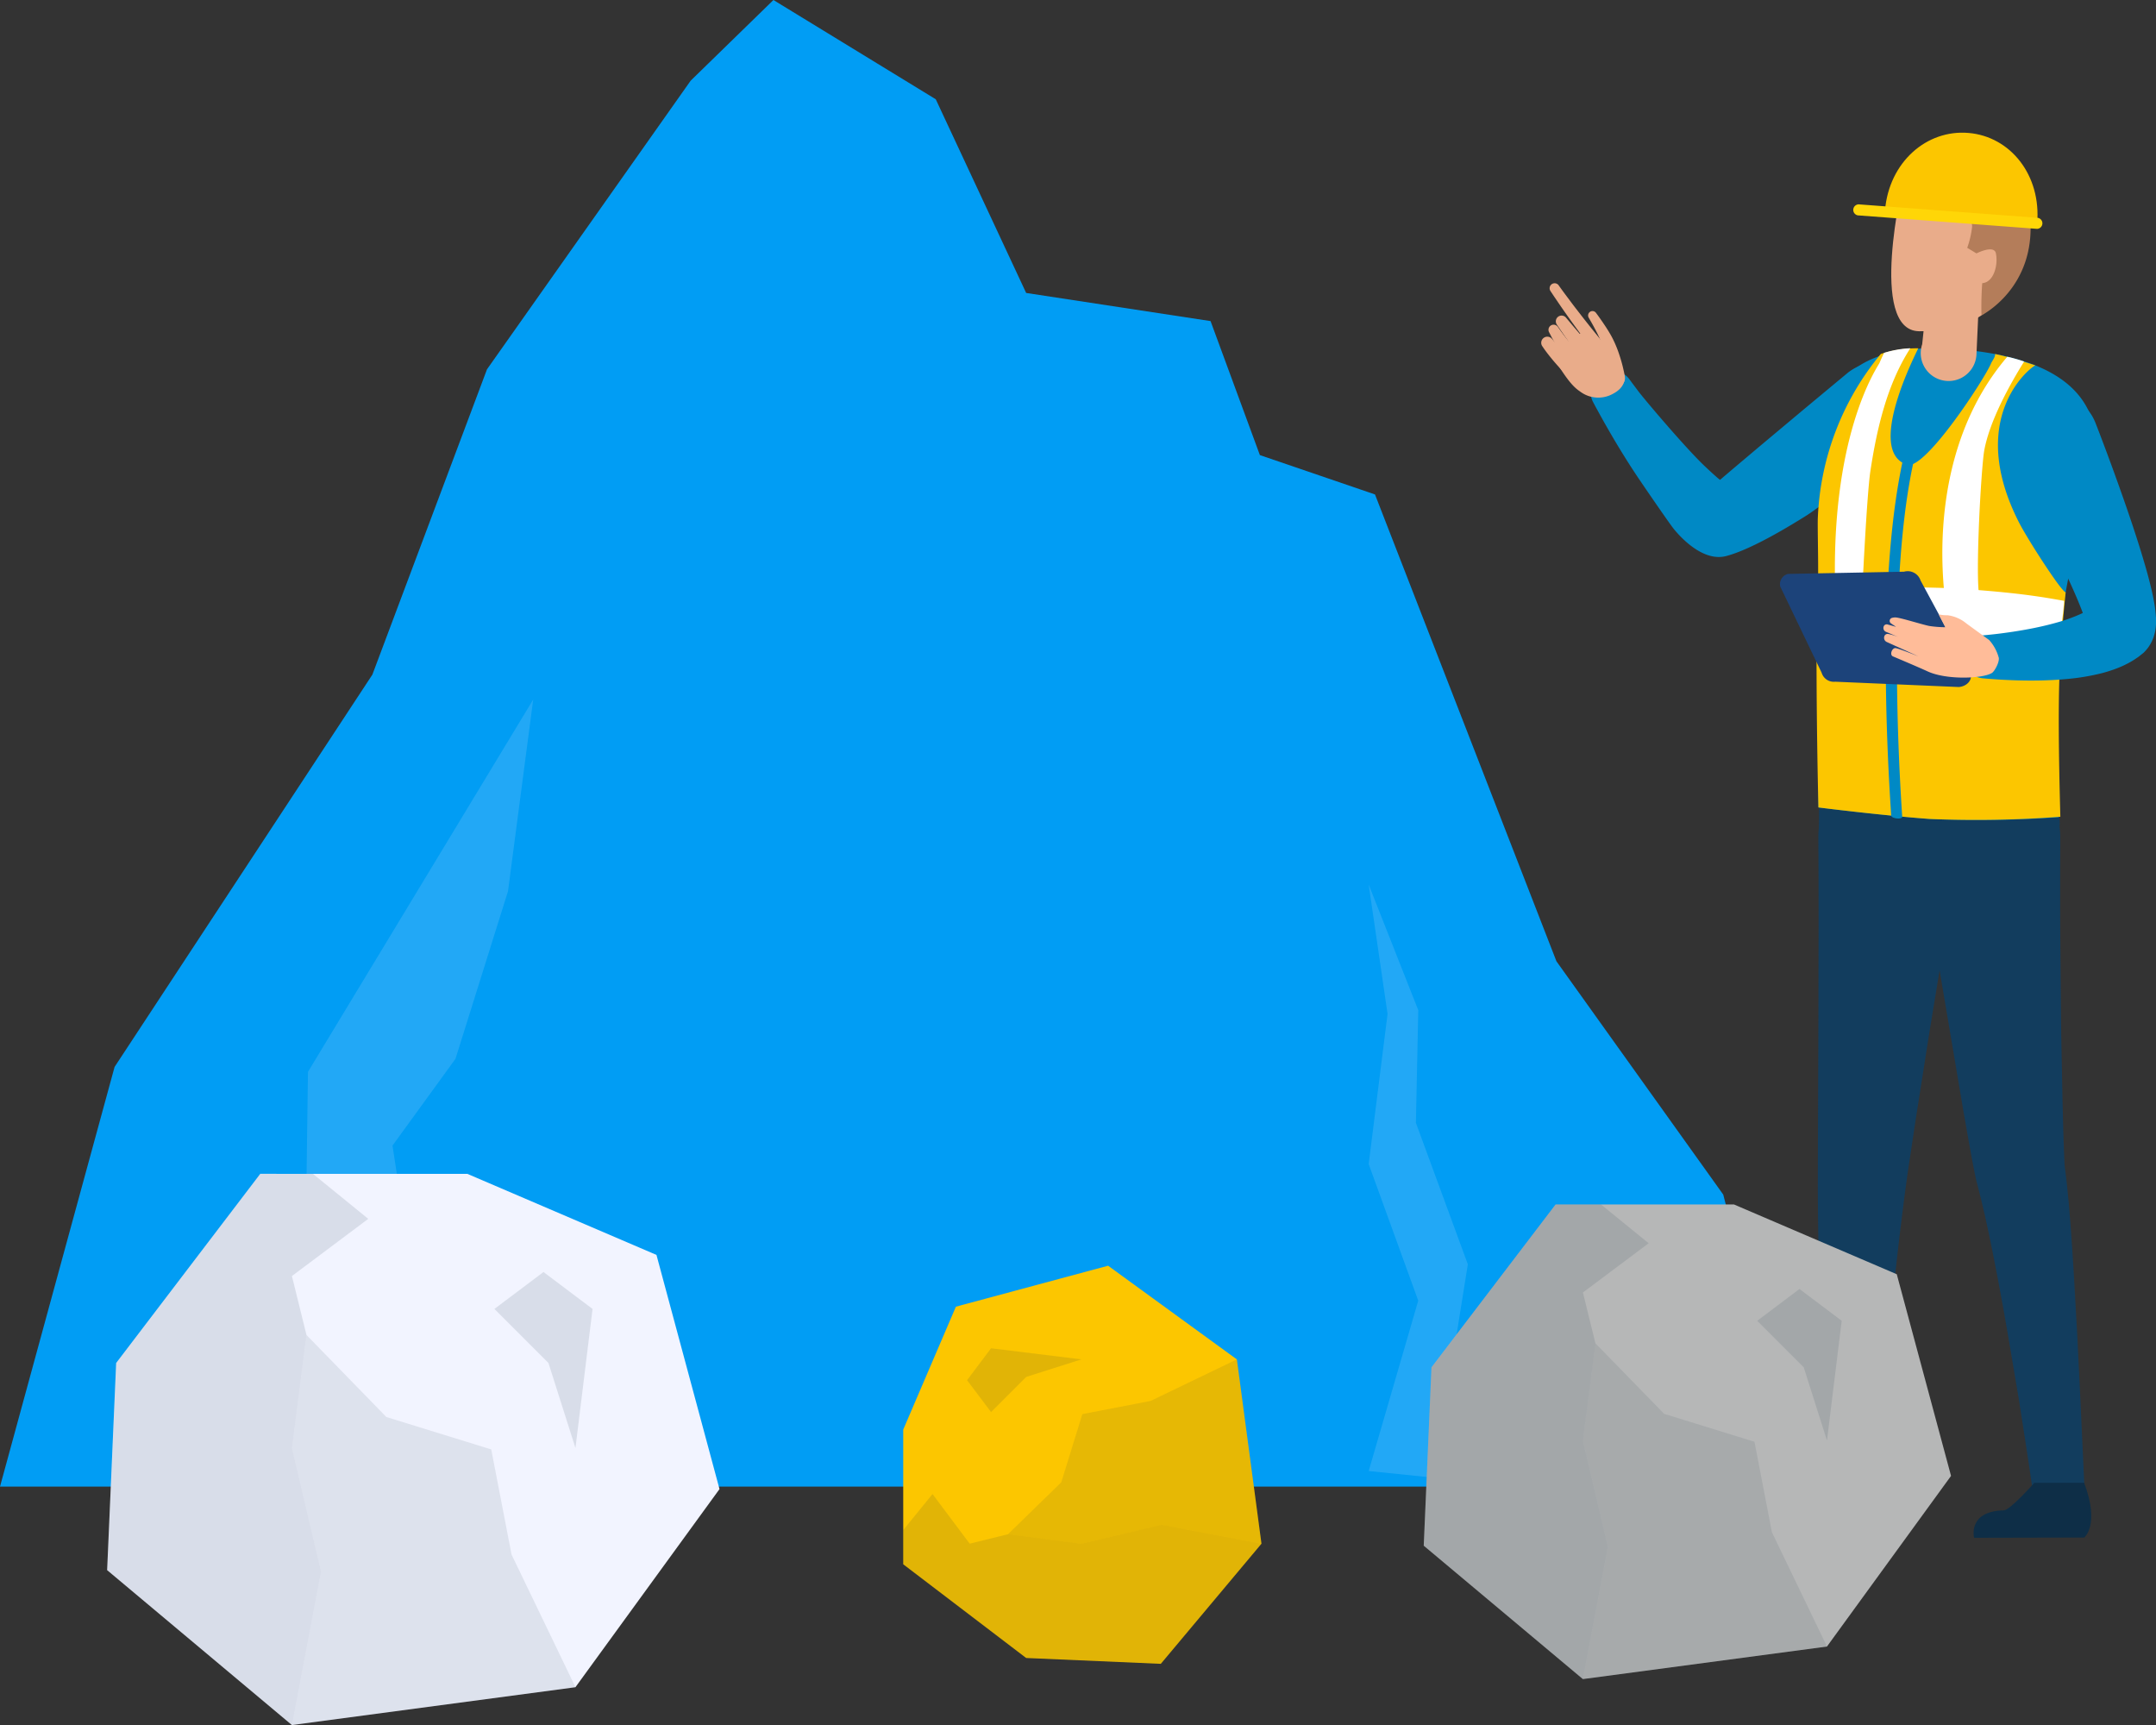 <svg xmlns="http://www.w3.org/2000/svg" xmlns:xlink="http://www.w3.org/1999/xlink" width="310.682" height="248.552" viewBox="0 0 310.682 248.552">
  <rect x="0" y="0" width="310.682" height="248.552" fill="#333333" stroke="none"/>
  <defs>
    <clipPath id="clip-path">
      <rect id="Rectángulo_83" data-name="Rectángulo 83" width="33.398" height="123.486" fill="none"/>
    </clipPath>
    <clipPath id="clip-path-2">
      <rect id="Rectángulo_84" data-name="Rectángulo 84" width="14.284" height="85.572" fill="none"/>
    </clipPath>
    <clipPath id="clip-path-3">
      <rect id="Rectángulo_85" data-name="Rectángulo 85" width="40.852" height="56.195" fill="none"/>
    </clipPath>
    <clipPath id="clip-path-4">
      <rect id="Rectángulo_86" data-name="Rectángulo 86" width="37.634" height="79.419" fill="none"/>
    </clipPath>
    <clipPath id="clip-path-5">
      <rect id="Rectángulo_87" data-name="Rectángulo 87" width="14.145" height="25.361" fill="none"/>
    </clipPath>
    <clipPath id="clip-path-6">
      <rect id="Rectángulo_88" data-name="Rectángulo 88" width="35.178" height="48.39" fill="none"/>
    </clipPath>
    <clipPath id="clip-path-7">
      <rect id="Rectángulo_89" data-name="Rectángulo 89" width="32.405" height="68.388" fill="none"/>
    </clipPath>
    <clipPath id="clip-path-8">
      <rect id="Rectángulo_90" data-name="Rectángulo 90" width="12.18" height="21.838" fill="none"/>
    </clipPath>
    <clipPath id="clip-path-9">
      <rect id="Rectángulo_91" data-name="Rectángulo 91" width="36.526" height="26.555" fill="none"/>
    </clipPath>
    <clipPath id="clip-path-10">
      <rect id="Rectángulo_92" data-name="Rectángulo 92" width="51.622" height="24.463" fill="none"/>
    </clipPath>
    <clipPath id="clip-path-11">
      <rect id="Rectángulo_93" data-name="Rectángulo 93" width="16.486" height="9.193" fill="none"/>
    </clipPath>
  </defs>
  <g id="Grupo_274" data-name="Grupo 274" transform="translate(-515.167 -3297.159)">
    <path id="Trazado_354" data-name="Trazado 354" d="M257.337,255.149s-.251,1.43-.688,3.929c-.214,1.251-.474,2.771-.772,4.514s-.638,3.708-.986,5.857-.732,4.472-1.136,6.931-.834,5.052-1.253,7.737-.856,5.456-1.3,8.273-.86,5.674-1.293,8.535l-.159,1.07-.042.269,0,.033c0,.04,0-.02,0,0l-.009.066-.018.134-.073.538c-.095.715-.192,1.427-.287,2.14-.088.7-.179,1.394-.267,2.089s-.174,1.41-.26,2.111c-.346,2.811-.653,5.595-.953,8.286q-.218,2.022-.432,3.969-.2,1.949-.39,3.805c-.249,2.475-.485,4.816-.7,6.976q-.159,1.621-.307,3.1c-.09.986-.177,1.922-.258,2.8-.161,1.756-.3,3.287-.417,4.549s-.2,2.252-.256,2.927-.088,1.035-.088,1.035v0a3.768,3.768,0,0,1-7.523-.269s-.018-1.452-.051-3.991c-.02-1.269-.044-2.811-.071-4.578-.011-.885-.027-1.824-.04-2.817s-.038-2.034-.06-3.124c-.075-4.357-.161-9.44-.256-14.887-.04-2.731-.082-5.555-.124-8.425-.009-.721-.015-1.445-.024-2.171l-.013-2.217.007-4.4c.022-5.818.046-11.637.066-17.093s.024-10.536.033-14.9c.011-2.18,0-4.178,0-5.95s-.007-3.318-.009-4.589c-.013-2.546-.022-4-.022-4a10.3,10.3,0,1,1,20.453,1.668Z" transform="translate(540.286 3164.37)" fill="#123d5e"/>
    <path id="Trazado_361" data-name="Trazado 361" d="M263.887,253.414s0,1.454-.015,4c0,1.273,0,2.819,0,4.593s0,3.777.022,5.959.037,4.544.06,7.044.04,5.136.093,7.858.11,5.524.165,8.379c.035,1.416.073,2.846.108,4.28q.036,1.066.068,2.131c.029.684.055,1.37.082,2.054l.022.45.011.216,0,.095,0,.046,0,.024c.04.21.013.077.024.132l0,.035.033.269.066.543c.086.732.177,1.414.254,2.219.077.779.154,1.553.232,2.327.06.737.121,1.471.179,2.2s.115,1.458.163,2.177.1,1.436.152,2.149c.09,1.416.179,2.817.265,4.194.154,2.744.3,5.4.443,7.911.124,2.508.243,4.882.351,7.07.406,8.752.675,14.587.675,14.587a3.768,3.768,0,0,1-7.492.726l0-.031s-.051-.357-.148-1.028-.236-1.659-.428-2.912-.426-2.78-.695-4.527q-.205-1.31-.432-2.782t-.505-3.082c-.362-2.142-.752-4.465-1.167-6.92-.214-1.224-.432-2.484-.657-3.77s-.477-2.592-.719-3.925-.512-2.672-.774-4.037q-.205-1.016-.413-2.045c-.137-.686-.278-1.372-.428-2.054s-.3-1.368-.443-2.056c-.154-.646-.307-1.3-.461-1.95-.139-.624-.34-1.363-.516-2.058l-.135-.529-.068-.265-.009-.033c.007.033-.024-.119.011.066l-.026-.11-.049-.221-.1-.441-.068-.324-.128-.629c-.157-.788-.3-1.533-.435-2.272s-.265-1.465-.4-2.2q-.38-2.168-.757-4.313c-.481-2.841-.953-5.639-1.412-8.346-.913-5.4-1.765-10.446-2.5-14.768s-1.354-7.918-1.785-10.437-.69-3.964-.69-3.964a10.264,10.264,0,0,1,20.223-3.523,10.42,10.42,0,0,1,.154,1.743Z" transform="translate(548.165 3164.41)" fill="#123d5e"/>
    <path id="Trazado_355" data-name="Trazado 355" d="M270.965,242.569s.45,6.607.64,9.08c.419,5.467-9.462,10.693-17.448,11.419s-16.775-1.564-17.269-7.024l.1-13.219Z" transform="translate(540.362 3163.768)" fill="#123d5e"/>
    <path id="Trazado_342" data-name="Trazado 342" d="M253.416,289.9c2.2,7.966.009,7.891.009,7.891l-23.312.024s-.951-3.488,4.271-3.951c3.366-.3,11.209-3.958,11.209-3.958Z" transform="translate(532.109 3220.847)" fill="#0e2e47"/>
    <path id="Trazado_370" data-name="Trazado 370" d="M262.935,289.922c2.305,6.126.009,7.891.009,7.891l-15.871.037s-.971-3.834,4.271-3.949c.933-.02,4.408-3.973,4.408-3.973Z" transform="translate(552.56 3220.88)" fill="#0e2e47"/>
    <path id="Trazado_343" data-name="Trazado 343" d="M268.656,219.235a6.907,6.907,0,0,0-9.727-.893s-2.477,2.058-6.19,5.147l-6.331,5.3-3.567,3.009c-.609.516-1.222,1.039-1.838,1.562-.121.106-.245.212-.368.318-.461-.315-2.3-2.049-2.749-2.5-2.93-2.93-8.147-9.107-8.977-10.2l-.951-1.269-.322-.437-.042-.06a3.1,3.1,0,0,0-5.235,3.3l.287.54c.185.338.459.836.805,1.469.7,1.257,1.712,3.042,3.009,5.158.651,1.057,1.372,2.2,2.175,3.4s3.8,5.586,5.094,7.36c.483.66,4.09,5.178,7.768,4.222,3.863-1,9.9-4.8,11.176-5.586,2.57-1.555,5.295-4.128,7.348-5.372,4.121-2.48,6.868-4.13,6.868-4.13l.051-.029a6.924,6.924,0,0,0,1.716-10.318" transform="translate(522.395 3132.622)" fill="#0089c5"/>
    <path id="Trazado_356" data-name="Trazado 356" d="M273.912,243.7c-3.086,15.564-3.086,15.564-2.431,39.7a163.839,163.839,0,0,1-18.58.245c-7.115-.529-16.025-1.659-16.025-1.659s-.108-23.051.269-41.316c.187-9.03-4.247-26.852,20.338-24.664,28.624,2.55,17.576,21.9,16.429,27.693" transform="translate(540.33 3131.51)" fill="#0089c5"/>
    <path id="Trazado_357" data-name="Trazado 357" d="M272.641,250.991c-.666-.157-5.484-7.655-6.682-9.989-7.71-15.028,1.421-22.3,2.312-22.714-1.266-.415-4.229-1.335-5.8-1.63.042.45-.432.988-.58,1.348-.885,2.169-9.5,15.4-12.078,14.6-6.151-1.922,1.485-16.444,1.58-16.777a17.025,17.025,0,0,0-5.385.81,39.509,39.509,0,0,0-9.087,23.828c-.046,2.259.227,10.523-.137,11.311-.17,15.357.232,30.208.232,30.208s8.91,1.13,16.025,1.659a162.026,162.026,0,0,0,18.836-.318c-.534-19.669-.068-23.713.763-32.332" transform="translate(540.189 3131.514)" fill="#fcc600"/>
    <path id="Trazado_358" data-name="Trazado 358" d="M241.815,252.676c.02-1,.721-15.707,1.244-19.153.913-6.023,2.391-12.5,5.756-17.7a14.716,14.716,0,0,0-3.788.666c-.265.565-.51,1.1-.657,1.452-.205.485-7.443,10.611-6.307,34.733.675-.165,3.064.115,3.753,0" transform="translate(541.632 3131.514)" fill="#fff"/>
    <path id="Trazado_362" data-name="Trazado 362" d="M249.786,250.959l.51-.011c-.615-3.122.274-18.749.708-21.088.768-4.152,3.5-9.191,5.745-12.793a22.969,22.969,0,0,0-2.427-.688c-12.043,14.084-9.012,33.513-9.043,34.6,1.913,0,2.594.018,4.507-.02" transform="translate(550.099 3132.181)" fill="#fff"/>
    <path id="Trazado_359" data-name="Trazado 359" d="M270.145,233.376c-3.964-.655-7.549-.988-11.84-1.306-7.068-.525-14.163-.009-21.187-.924a8.8,8.8,0,0,1-.181,2.061c-.018,1.421-.031,2.837-.042,4.24,3.96.19,7.9.688,11.833,1.185,7.51.946,15.068,1.419,22.615,1.97.181-2.259.695-3.556.9-6.863q-1.049-.185-2.1-.362" transform="translate(540.371 3149.991)" fill="#fff"/>
    <path id="Trazado_363" data-name="Trazado 363" d="M242.044,279.79c-3.25-49.434,4.756-60.447,5.1-60.868a.8.8,0,0,1,1.238,1c-.04.053-2.023,2.683-3.589,11.233-2.623,14.326-2.08,34.816-1.163,48.79.029.437-1.557.267-1.584-.154" transform="translate(545.647 3134.893)" fill="#0089c5"/>
    <path id="Trazado_364" data-name="Trazado 364" d="M255.181,224.445s8.105-14.628,4.606-18.58c-2.731-3.084-16.429-.355-16.429-.355s-5.138,21.538,2.274,21.648c6.5.1,9.548-2.714,9.548-2.714" transform="translate(546.075 3117.728)" fill="#e9ac8a"/>
    <path id="Trazado_365" data-name="Trazado 365" d="M253.97,226.342s7.913-3.936,7.011-14.174c-.494-5.592-3.951-8.11-7.937-8.736s-7.2.09-9.21.066c0,0-4.529,7.276,1.335,7.737s7.56.986,7.45,2.383a13.287,13.287,0,0,1-.7,2.991l1.332.807s2.53-1.3,2.8-.015c.355,1.721-.329,4.192-1.968,4.3,0,0-.181,2.215-.108,4.644" transform="translate(546.726 3116.255)" fill="#b47d5a"/>
    <path id="Trazado_366" data-name="Trazado 366" d="M251.909,214.642l-.327,7.245a4.018,4.018,0,1,1-8.028-.362,4.1,4.1,0,0,1,.205-1.1l.695-6.6c.527-1.571,3.841-2.691,5.411-2.164a3.006,3.006,0,0,1,2.043,2.98" transform="translate(548.397 3126.332)" fill="#e9ac8a"/>
    <path id="Trazado_369" data-name="Trazado 369" d="M274.1,251.105c-.018-.371-.048-.682-.082-.973-.068-.576-.152-1.068-.24-1.538s-.183-.911-.282-1.341c-.395-1.712-.841-3.272-1.3-4.8s-.927-2.985-1.392-4.39c-.933-2.811-1.849-5.389-2.647-7.593s-1.485-4.028-1.97-5.308-.779-2.025-.779-2.025a7.843,7.843,0,0,0-.39-.843,6.9,6.9,0,1,0-12.1,6.64l.022.042s.357.653.986,1.8,1.524,2.822,2.574,4.825,2.257,4.346,3.486,6.857c.616,1.255,1.233,2.552,1.829,3.858s1.169,2.634,1.635,3.863c.04.1.077.2.115.3-.132.066-.267.13-.406.192a23.705,23.705,0,0,1-3.351,1.194c-1.147.324-2.279.587-3.34.8-2.124.426-3.956.675-5.228.829-.64.075-1.141.126-1.476.159l-.492.046-.139.013a3.105,3.105,0,0,0,.018,6.184l.609.053c.382.033.935.077,1.637.121,1.4.086,3.4.183,5.851.143,1.224-.022,2.561-.079,4.008-.214a32.534,32.534,0,0,0,4.69-.752,19.776,19.776,0,0,0,2.672-.84,14.391,14.391,0,0,0,1.452-.668c.124-.062.251-.137.377-.207s.254-.146.384-.229.256-.159.388-.252l.2-.135.1-.068.121-.09.243-.19.2-.163.113-.088.055-.044.029-.022a1.655,1.655,0,0,0,.152-.146l.152-.159c.1-.108.194-.221.285-.335s.152-.2.223-.309.137-.21.2-.315c.051-.088.1-.179.148-.271s.09-.183.132-.276c.033-.077.066-.154.1-.232s.06-.157.088-.236.044-.135.064-.2l.057-.2.027-.1.02-.082c.026-.108.051-.221.071-.331.035-.181.064-.384.079-.532a8.952,8.952,0,0,0,.038-1.43" transform="translate(551.737 3134.995)" fill="#0089c5"/>
    <path id="Trazado_353" data-name="Trazado 353" d="M242.321,246.3l17.819.766c1.171-.112,1.944-.988,1.708-1.955l-7.232-13.393a1.951,1.951,0,0,0-2.383-1.268l-16.709.318a1.514,1.514,0,0,0-1.125,1.829l5.954,12.389a1.834,1.834,0,0,0,1.968,1.315" transform="translate(537.307 3149.083)" fill="#1c437a"/>
    <path id="Trazado_367" data-name="Trazado 367" d="M242.907,238.077c.622.117,3.265,1.189,3.265,1.189l-4.582-2.08c-.589-.267-.463-1.193.161-1.158l.027,0a8.38,8.38,0,0,1,1.677.525l-1.977-.83c-.549-.229-.454-1.083.119-1.074l.053,0,1.284.357-.706-.479a.446.446,0,0,1,.06-.79,1.524,1.524,0,0,1,.574-.084c.717.031,3.81,1.017,4.851,1.227a16.143,16.143,0,0,0,2.31.181l-.957-1.864a4.571,4.571,0,0,0,1.269.135,5.3,5.3,0,0,1,2.749,1.2l3.269,2.378a6.223,6.223,0,0,1,1.355,2.453c.225.571-.545,2.01-.938,2.272-1.233.827-6.53,1.077-9.321-.225-1.207-.563-4.99-2.158-4.99-2.158-.488-.245-.093-1.264.432-1.178l.018,0" transform="translate(545.457 3152.471)" fill="#ffbc99"/>
    <path id="Trazado_368" data-name="Trazado 368" d="M241.217,212.905c.6-6.916,5.992-11.644,12.045-11.121s10.477,6.1,9.877,13.018Z" transform="translate(545.583 3114.531)" fill="#fcc600"/>
    <path id="Trazado_360" data-name="Trazado 360" d="M265.6,209.949l-.06,0-25.617-1.928a.8.8,0,1,1,.119-1.586l25.617,1.926a.8.8,0,0,1-.06,1.591" transform="translate(543.129 3120.181)" fill="#ffd607"/>
    <path id="Trazado_344" data-name="Trazado 344" d="M228.445,223.945h0a4.345,4.345,0,0,1-4.836-.318c-1.268-.836-2.316-2.424-4.253-5.557l5.55-3.567a56.328,56.328,0,0,0,4.439,5.7c1.31,1.407.657,2.919-.9,3.742" transform="translate(519.217 3129.918)" fill="#e9ac8a"/>
    <path id="Trazado_345" data-name="Trazado 345" d="M221.825,219.991l-.141-.148c-.086-.09-.207-.223-.355-.379-.289-.316-.666-.743-1.028-1.183s-.715-.893-.971-1.244c-.126-.174-.232-.322-.3-.428s-.113-.165-.113-.165a.876.876,0,0,1,1.388-1.066l.02.022.115.137c.073.088.181.212.313.357.263.3.629.679,1.008,1.054s.772.737,1.07,1c.15.132.274.24.36.318s.135.112.135.112l.007.007a1.1,1.1,0,1,1-1.423,1.681c-.029-.024-.055-.051-.082-.077" transform="translate(518.5 3130.604)" fill="#e9ac8a"/>
    <path id="Trazado_346" data-name="Trazado 346" d="M221.906,219.716l-.04-.051-.1-.141c-.086-.119-.2-.285-.338-.485-.267-.4-.607-.935-.922-1.478s-.62-1.092-.834-1.509-.357-.695-.357-.695a.74.74,0,0,1,1.271-.752s.172.247.437.611.624.841,1,1.306.761.911,1.055,1.235c.148.161.271.291.357.377.04.042.073.073.095.095l.033.033a1.1,1.1,0,1,1-1.533,1.586.9.9,0,0,1-.106-.119Z" transform="translate(519.07 3129.658)" fill="#e9ac8a"/>
    <path id="Trazado_347" data-name="Trazado 347" d="M223.195,219.6l-.026-.026-.051-.046-.029-.033c-.044-.046-.088-.1-.143-.168-.108-.132-.247-.311-.408-.525-.318-.424-.721-.986-1.116-1.553-.794-1.129-1.564-2.266-1.564-2.266l0,0a.83.83,0,0,1,1.326-.995s.874,1.05,1.76,2.08c.443.514.891,1.024,1.227,1.388.168.183.307.331.4.421.046.044.079.075.093.086l.007.007-.02-.022c-.02-.018,0,0,0,0a1.1,1.1,0,0,1-1.445,1.659" transform="translate(519.647 3128.939)" fill="#e9ac8a"/>
    <path id="Trazado_348" data-name="Trazado 348" d="M227.29,223.5s-.525-.657-1.286-1.65-1.772-2.323-2.755-3.671c-.492-.673-.98-1.35-1.432-1.99s-.869-1.24-1.222-1.758-.646-.949-.849-1.255-.318-.479-.318-.479a.72.72,0,0,1,1.182-.821l0,.007.333.461c.21.293.514.708.885,1.2s.8,1.077,1.275,1.69.979,1.264,1.491,1.913c1.026,1.3,2.074,2.577,2.868,3.528s1.33,1.575,1.33,1.575a.978.978,0,1,1-1.48,1.277l-.022-.026Z" transform="translate(519.158 3126.385)" fill="#e9ac8a"/>
    <path id="Trazado_349" data-name="Trazado 349" d="M224.69,223.105l0-.095c0-.066-.009-.161-.015-.285-.015-.249-.044-.609-.093-1.041s-.121-.935-.223-1.469a15.492,15.492,0,0,0-.395-1.639c-.042-.132-.082-.265-.124-.395s-.108-.287-.157-.4c-.1-.245-.223-.512-.338-.757-.238-.5-.481-.962-.693-1.357s-.4-.724-.529-.951-.205-.353-.205-.353l-.007-.013a.63.63,0,0,1,1.055-.688l.254.344c.159.221.384.534.646.918s.567.834.876,1.337c.154.258.309.51.468.807.084.152.148.285.216.419.071.15.143.3.214.452a17.325,17.325,0,0,1,.684,1.765c.19.569.342,1.107.459,1.573s.2.856.258,1.136c.026.141.046.251.062.329l.02.121,0,0a1.226,1.226,0,0,1-2.418.406,1.387,1.387,0,0,1-.015-.165" transform="translate(522.196 3128.589)" fill="#e9ac8a"/>
    <path id="Trazado_341" data-name="Trazado 341" d="M118.088,407.277,134.6,346.806l37.15-56.526,16.513-43.985,29.35-41.591,11.928-11.624,23.391,14.3,13.027,27.909,26.572,4.053,7.108,19.31,16.588,5.67,26.144,67.259L366.409,365.2l10.85,42.079Z" transform="translate(397.079 3104.08)" fill="#019df4"/>
    <g id="Grupo_263" data-name="Grupo 263" transform="translate(558.601 3397.958)" opacity="0.14">
      <g id="Grupo_141" data-name="Grupo 141">
        <g id="Grupo_140" data-name="Grupo 140" clip-path="url(#clip-path)">
          <path id="Trazado_262" data-name="Trazado 262" d="M171.174,238.771l-32.454,53.641-.944,69.842h22.2L150.9,303.032l9.074-12.5,7.569-24.146Z" transform="translate(-137.775 -238.771)" fill="#f2f4ff"/>
        </g>
      </g>
    </g>
    <g id="Grupo_264" data-name="Grupo 264" transform="translate(712.396 3424.617)" opacity="0.14">
      <g id="Grupo_144" data-name="Grupo 144">
        <g id="Grupo_143" data-name="Grupo 143" clip-path="url(#clip-path-2)">
          <path id="Trazado_263" data-name="Trazado 263" d="M214.292,285.182l7.483,20.378-3.742,23.384v7.481l-10.543-1.079,7.141-24.543-7.141-19.685,2.72-21.633-2.72-18.631,7.141,18.092Z" transform="translate(-207.489 -250.854)" fill="#f2f4ff"/>
        </g>
      </g>
    </g>
    <path id="Trazado_350" data-name="Trazado 350" d="M147.149,269.745,126.385,297l-1.3,29.846,26.627,22.321,40.852-5.451,20.764-28.549-9.085-33.74-27.252-11.679Z" transform="translate(405.522 3196.545)" fill="#f2f4ff"/>
    <g id="Grupo_265" data-name="Grupo 265" transform="translate(557.238 3489.515)" opacity="0.09">
      <g id="Grupo_147" data-name="Grupo 147">
        <g id="Grupo_146" data-name="Grupo 146" clip-path="url(#clip-path-3)">
          <path id="Trazado_265" data-name="Trazado 265" d="M137.158,336.467l4.192-22.127-4.192-17.788,2.1-16.279,11.5,11.811,15.118,4.672L168.8,311.9l9.215,19.12Z" transform="translate(-137.158 -280.272)" fill="#0b2739"/>
        </g>
      </g>
    </g>
    <g id="Grupo_266" data-name="Grupo 266" transform="translate(530.61 3466.292)" opacity="0.11">
      <g id="Grupo_150" data-name="Grupo 150">
        <g id="Grupo_149" data-name="Grupo 149" clip-path="url(#clip-path-4)">
          <path id="Trazado_266" data-name="Trazado 266" d="M153.813,292.971l-2.1-8.5,11-8.24-7.979-6.488h-7.593L126.387,297l-1.3,29.846,26.63,22.321,4.192-22.127-4.192-17.785Z" transform="translate(-125.089 -269.747)" fill="#0b2739"/>
        </g>
      </g>
    </g>
    <g id="Grupo_267" data-name="Grupo 267" transform="translate(586.411 3480.435)" opacity="0.11">
      <g id="Grupo_153" data-name="Grupo 153">
        <g id="Grupo_152" data-name="Grupo 152" clip-path="url(#clip-path-5)">
          <path id="Trazado_267" data-name="Trazado 267" d="M150.382,281.478l7.785,7.785,3.894,12.255,2.466-20.04-7.073-5.321Z" transform="translate(-150.382 -276.157)" fill="#0b2739"/>
        </g>
      </g>
    </g>
    <path id="Trazado_351" data-name="Trazado 351" d="M230.085,271.745,212.2,295.212l-1.116,25.7,22.93,19.219,35.178-4.692,17.878-24.585-7.82-29.054-23.468-10.058Z" transform="translate(509.245 3198.957)" fill="#b6b7b7"/>
    <g id="Grupo_268" data-name="Grupo 268" transform="translate(743.263 3490.702)" opacity="0.09">
      <g id="Grupo_156" data-name="Grupo 156">
        <g id="Grupo_155" data-name="Grupo 155" clip-path="url(#clip-path-6)">
          <path id="Trazado_269" data-name="Trazado 269" d="M221.482,329.2l3.609-19.054-3.609-15.317,1.8-14.02,9.908,10.172,13.018,4.024,2.513,13.036,7.935,16.464Z" transform="translate(-221.482 -280.811)" fill="#0b2739"/>
        </g>
      </g>
    </g>
    <g id="Grupo_269" data-name="Grupo 269" transform="translate(720.333 3470.704)" opacity="0.11">
      <g id="Grupo_159" data-name="Grupo 159">
        <g id="Grupo_158" data-name="Grupo 158" clip-path="url(#clip-path-7)">
          <path id="Trazado_270" data-name="Trazado 270" d="M235.823,291.746l-1.8-7.318,9.475-7.095-6.872-5.588h-6.537L212.2,295.214l-1.116,25.7,22.93,19.222,3.609-19.056-3.609-15.315Z" transform="translate(-211.088 -271.747)" fill="#0b2739"/>
        </g>
      </g>
    </g>
    <g id="Grupo_273" data-name="Grupo 273" transform="translate(768.384 3482.884)" opacity="0.11">
      <g id="Grupo_162" data-name="Grupo 162">
        <g id="Grupo_161" data-name="Grupo 161" clip-path="url(#clip-path-8)">
          <path id="Trazado_271" data-name="Trazado 271" d="M232.869,281.849l6.7,6.7,3.353,10.554,2.122-17.258-6.089-4.582Z" transform="translate(-232.869 -277.267)" fill="#0b2739"/>
        </g>
      </g>
    </g>
    <path id="Trazado_352" data-name="Trazado 352" d="M177.088,318.764l17.713,13.5,19.4.843,14.507-17.309-3.543-26.552-18.558-13.5-21.931,5.9-7.591,17.715Z" transform="translate(468.238 3203.782)" fill="#fcc600"/>
    <g id="Grupo_270" data-name="Grupo 270" transform="translate(660.423 3493.023)" opacity="0.09">
      <g id="Grupo_165" data-name="Grupo 165">
        <g id="Grupo_164" data-name="Grupo 164" clip-path="url(#clip-path-9)">
          <path id="Trazado_273" data-name="Trazado 273" d="M220.457,308.418l-14.384-2.725-11.56,2.725-10.583-1.363,7.677-7.476,3.038-9.828,9.839-1.9,12.429-5.989Z" transform="translate(-183.931 -281.863)" fill="#0b2739"/>
        </g>
      </g>
    </g>
    <g id="Grupo_271" data-name="Grupo 271" transform="translate(645.326 3512.423)" opacity="0.11">
      <g id="Grupo_168" data-name="Grupo 168">
        <g id="Grupo_167" data-name="Grupo 167" clip-path="url(#clip-path-10)">
          <path id="Trazado_274" data-name="Trazado 274" d="M192.184,296.448l-5.522,1.363-5.356-7.154-4.218,5.189v4.933l17.713,13.5,19.4.843,14.509-17.307-14.384-2.727-11.56,2.727Z" transform="translate(-177.088 -290.657)" fill="#0b2739"/>
        </g>
      </g>
    </g>
    <g id="Grupo_272" data-name="Grupo 272" transform="translate(654.519 3491.421)" opacity="0.11">
      <g id="Grupo_171" data-name="Grupo 171">
        <g id="Grupo_170" data-name="Grupo 170" clip-path="url(#clip-path-11)">
          <path id="Trazado_275" data-name="Trazado 275" d="M184.714,290.331l5.061-5.061,7.966-2.53-13.027-1.6-3.459,4.6Z" transform="translate(-181.255 -281.138)" fill="#0b2739"/>
        </g>
      </g>
    </g>
  </g>
</svg>
